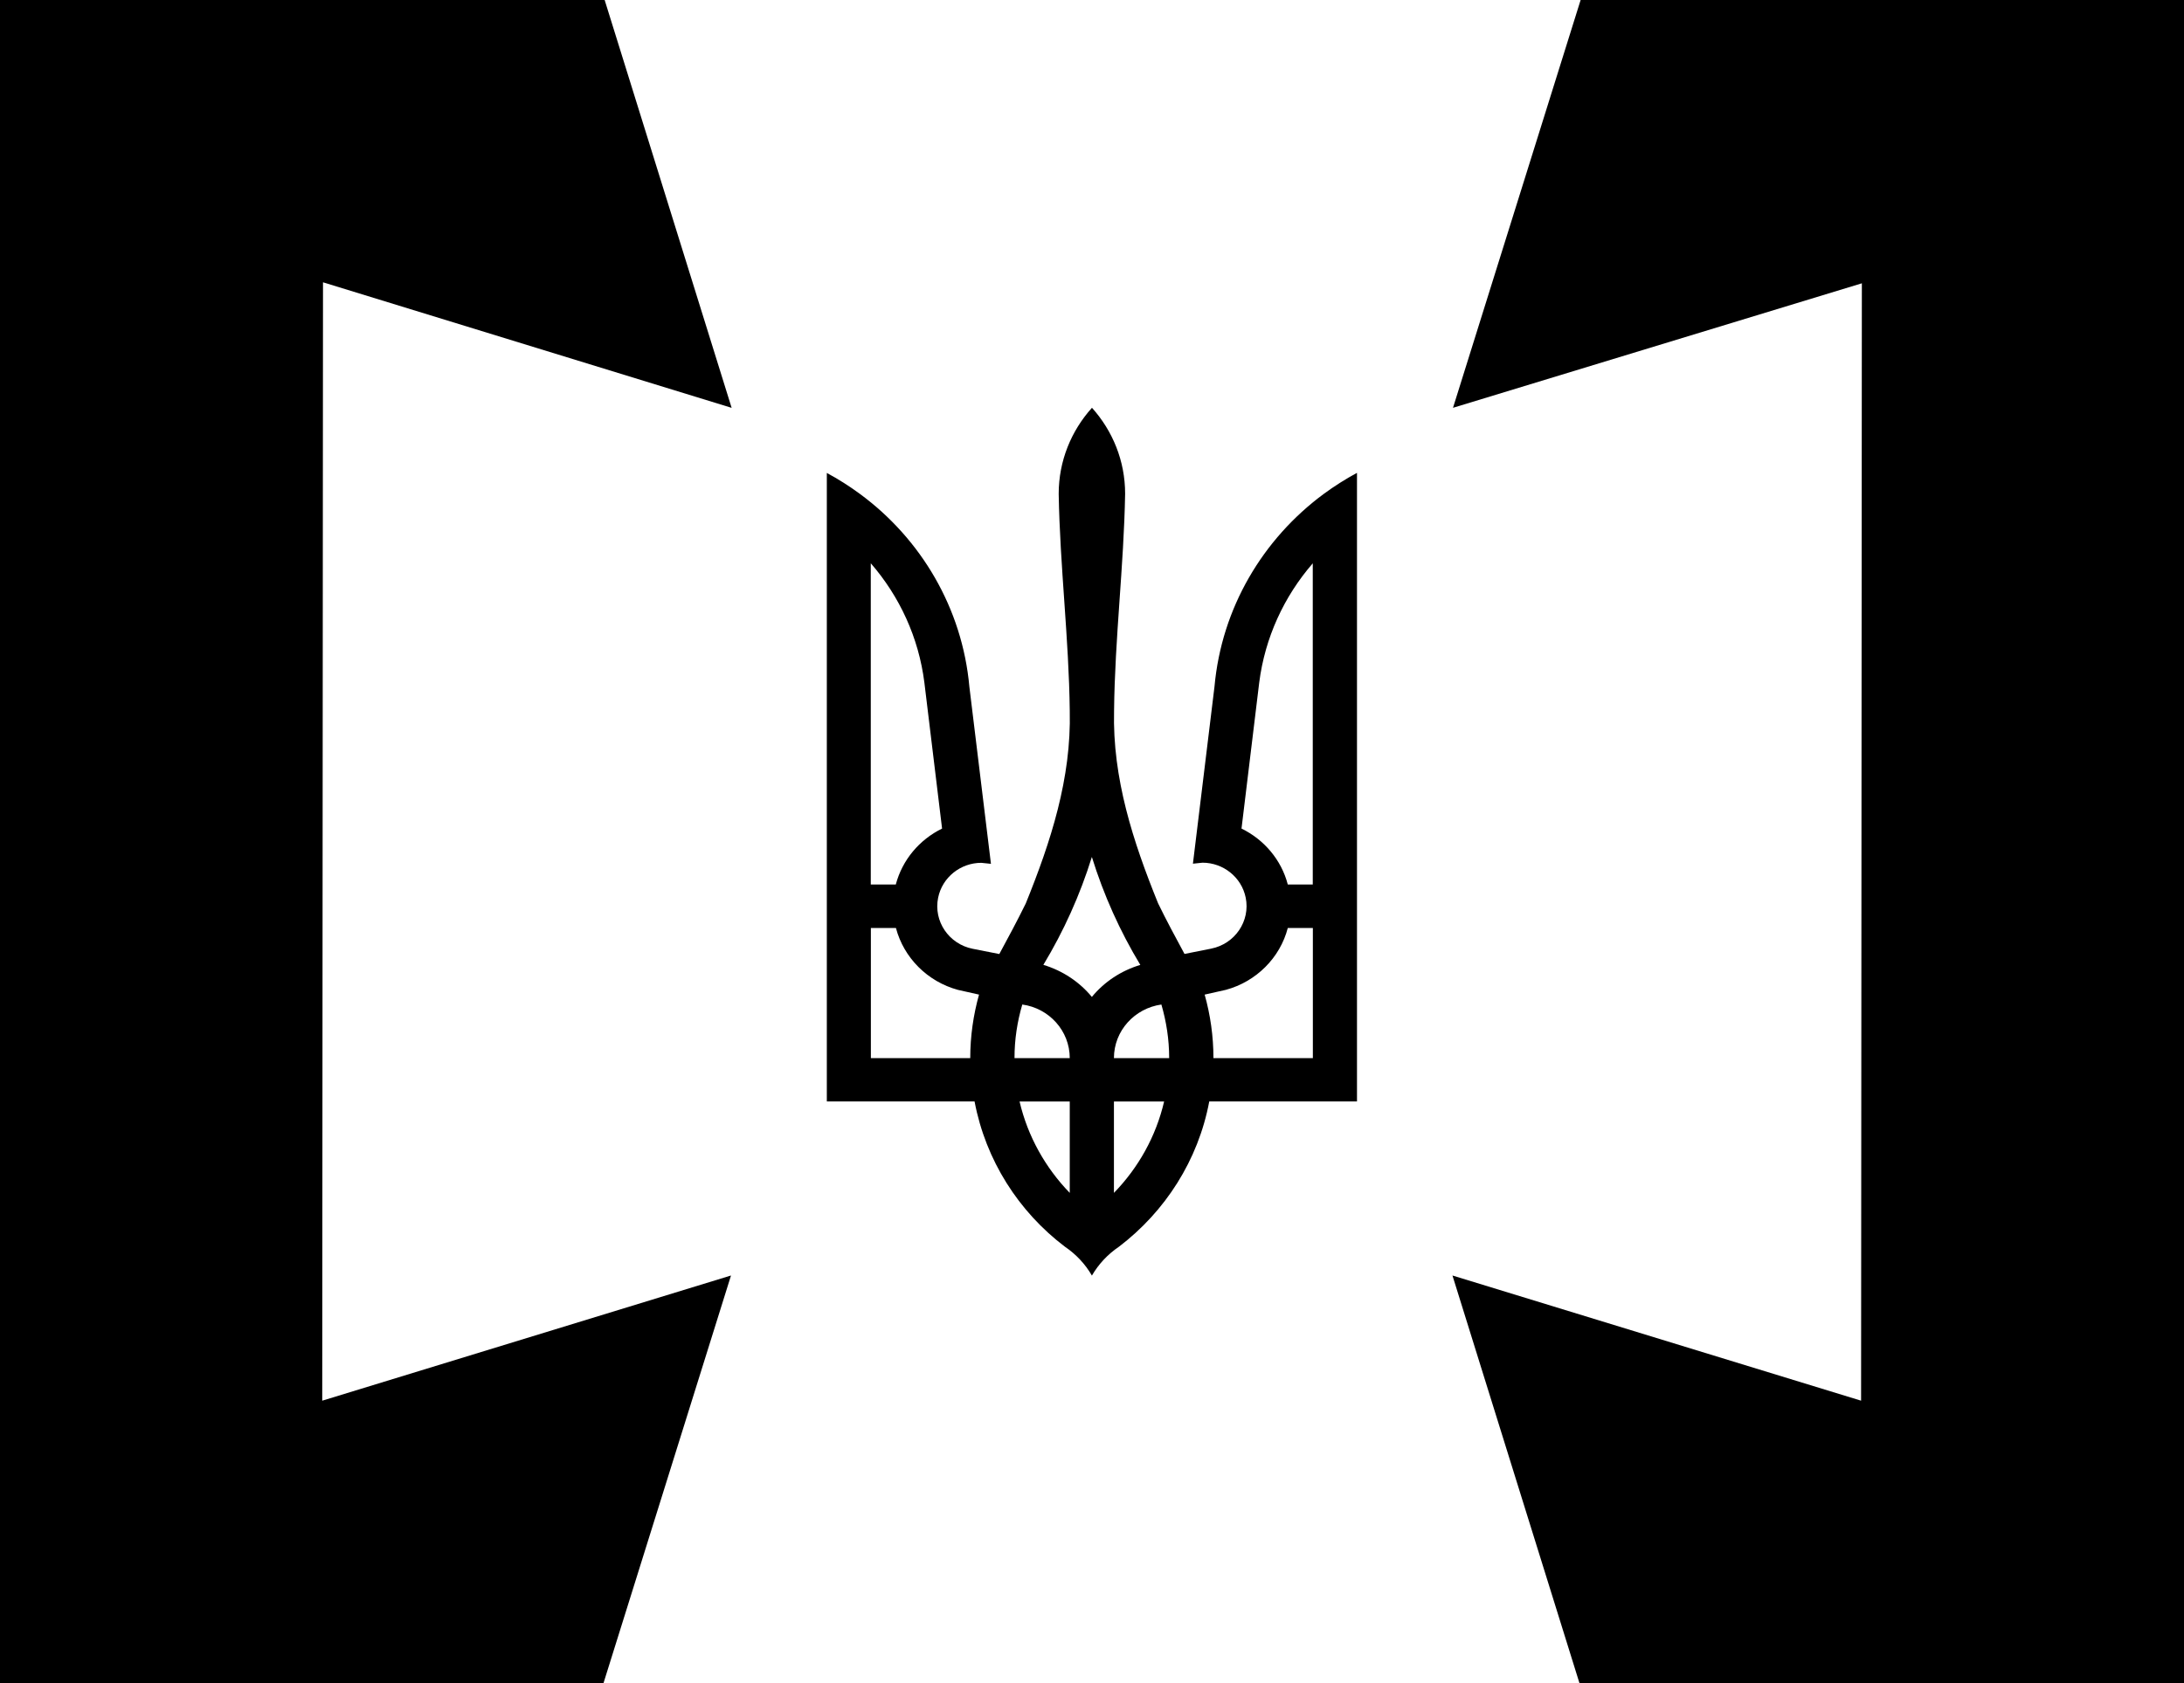 <svg width="48" height="37" viewBox="0 0 48 37" fill="none" xmlns="http://www.w3.org/2000/svg">
<g clip-path="url(#clip0_397_4148)">
<path d="M16.066 28.04L13.264 37H0V0H13.289L16.08 8.966L7.099 6.206L7.082 30.792L16.066 28.04Z" fill="black"/>
<path d="M40.903 30.792L40.92 6.228L31.934 8.965L34.739 0H48.002V37H34.713L31.922 28.04L40.903 30.792Z" fill="black"/>
<path d="M23.997 8.967C23.544 9.471 23.268 10.132 23.268 10.857C23.295 12.45 23.493 14.039 23.511 15.627C23.548 17.11 23.095 18.502 22.544 19.862C22.36 20.237 22.162 20.605 21.963 20.973L21.38 20.858C20.854 20.755 20.513 20.252 20.618 19.736C20.71 19.284 21.114 18.968 21.566 18.968L21.779 18.99L21.305 15.098C21.149 13.367 20.24 11.845 18.901 10.859C18.67 10.689 18.426 10.533 18.172 10.397V24.214H21.419C21.663 25.506 22.387 26.637 23.407 27.409C23.648 27.572 23.853 27.79 23.998 28.042C24.144 27.79 24.348 27.572 24.59 27.409C25.609 26.634 26.335 25.506 26.577 24.214H29.824V10.395C29.57 10.532 29.326 10.687 29.096 10.856C27.756 11.845 26.848 13.364 26.692 15.095L26.218 18.987L26.43 18.965C26.882 18.966 27.286 19.281 27.378 19.733C27.483 20.249 27.142 20.751 26.616 20.855L26.033 20.971C25.834 20.602 25.636 20.236 25.453 19.859C24.902 18.501 24.448 17.109 24.485 15.624C24.502 14.031 24.7 12.443 24.728 10.855C24.728 10.13 24.453 9.471 24 8.965L23.997 8.967ZM19.141 12.386C19.769 13.11 20.191 14.013 20.316 15.006L20.705 18.215C20.207 18.458 19.831 18.904 19.688 19.444H19.138V12.386H19.141ZM28.852 12.386V19.444H28.303C28.162 18.904 27.784 18.458 27.286 18.215L27.675 15.006C27.801 14.014 28.223 13.11 28.85 12.386H28.852ZM23.997 18.839C24.257 19.677 24.616 20.475 25.062 21.212C24.639 21.339 24.269 21.585 23.997 21.916C23.724 21.585 23.355 21.339 22.931 21.211C23.377 20.472 23.737 19.677 23.997 18.839ZM19.141 20.401H19.691C19.864 21.058 20.387 21.579 21.05 21.76L21.517 21.865C21.393 22.31 21.324 22.776 21.324 23.262H19.14V20.401H19.141ZM28.304 20.401H28.854V23.262H26.669C26.669 22.778 26.601 22.31 26.476 21.865L26.943 21.76C27.609 21.579 28.132 21.058 28.303 20.401H28.304ZM22.468 22.083C23.057 22.164 23.511 22.66 23.511 23.261H22.297C22.296 22.852 22.358 22.458 22.468 22.083ZM25.525 22.083C25.634 22.458 25.696 22.851 25.696 23.261H24.482C24.482 22.66 24.936 22.166 25.525 22.083ZM22.408 24.215H23.511V26.224C22.977 25.673 22.588 24.983 22.408 24.215ZM24.482 24.215H25.585C25.406 24.983 25.018 25.673 24.482 26.224V24.215Z" fill="black"/>
</g>
<defs>
<clipPath id="clip0_397_4148">
<rect width="48" height="37" fill="white"/>
</clipPath>
</defs>
</svg>
